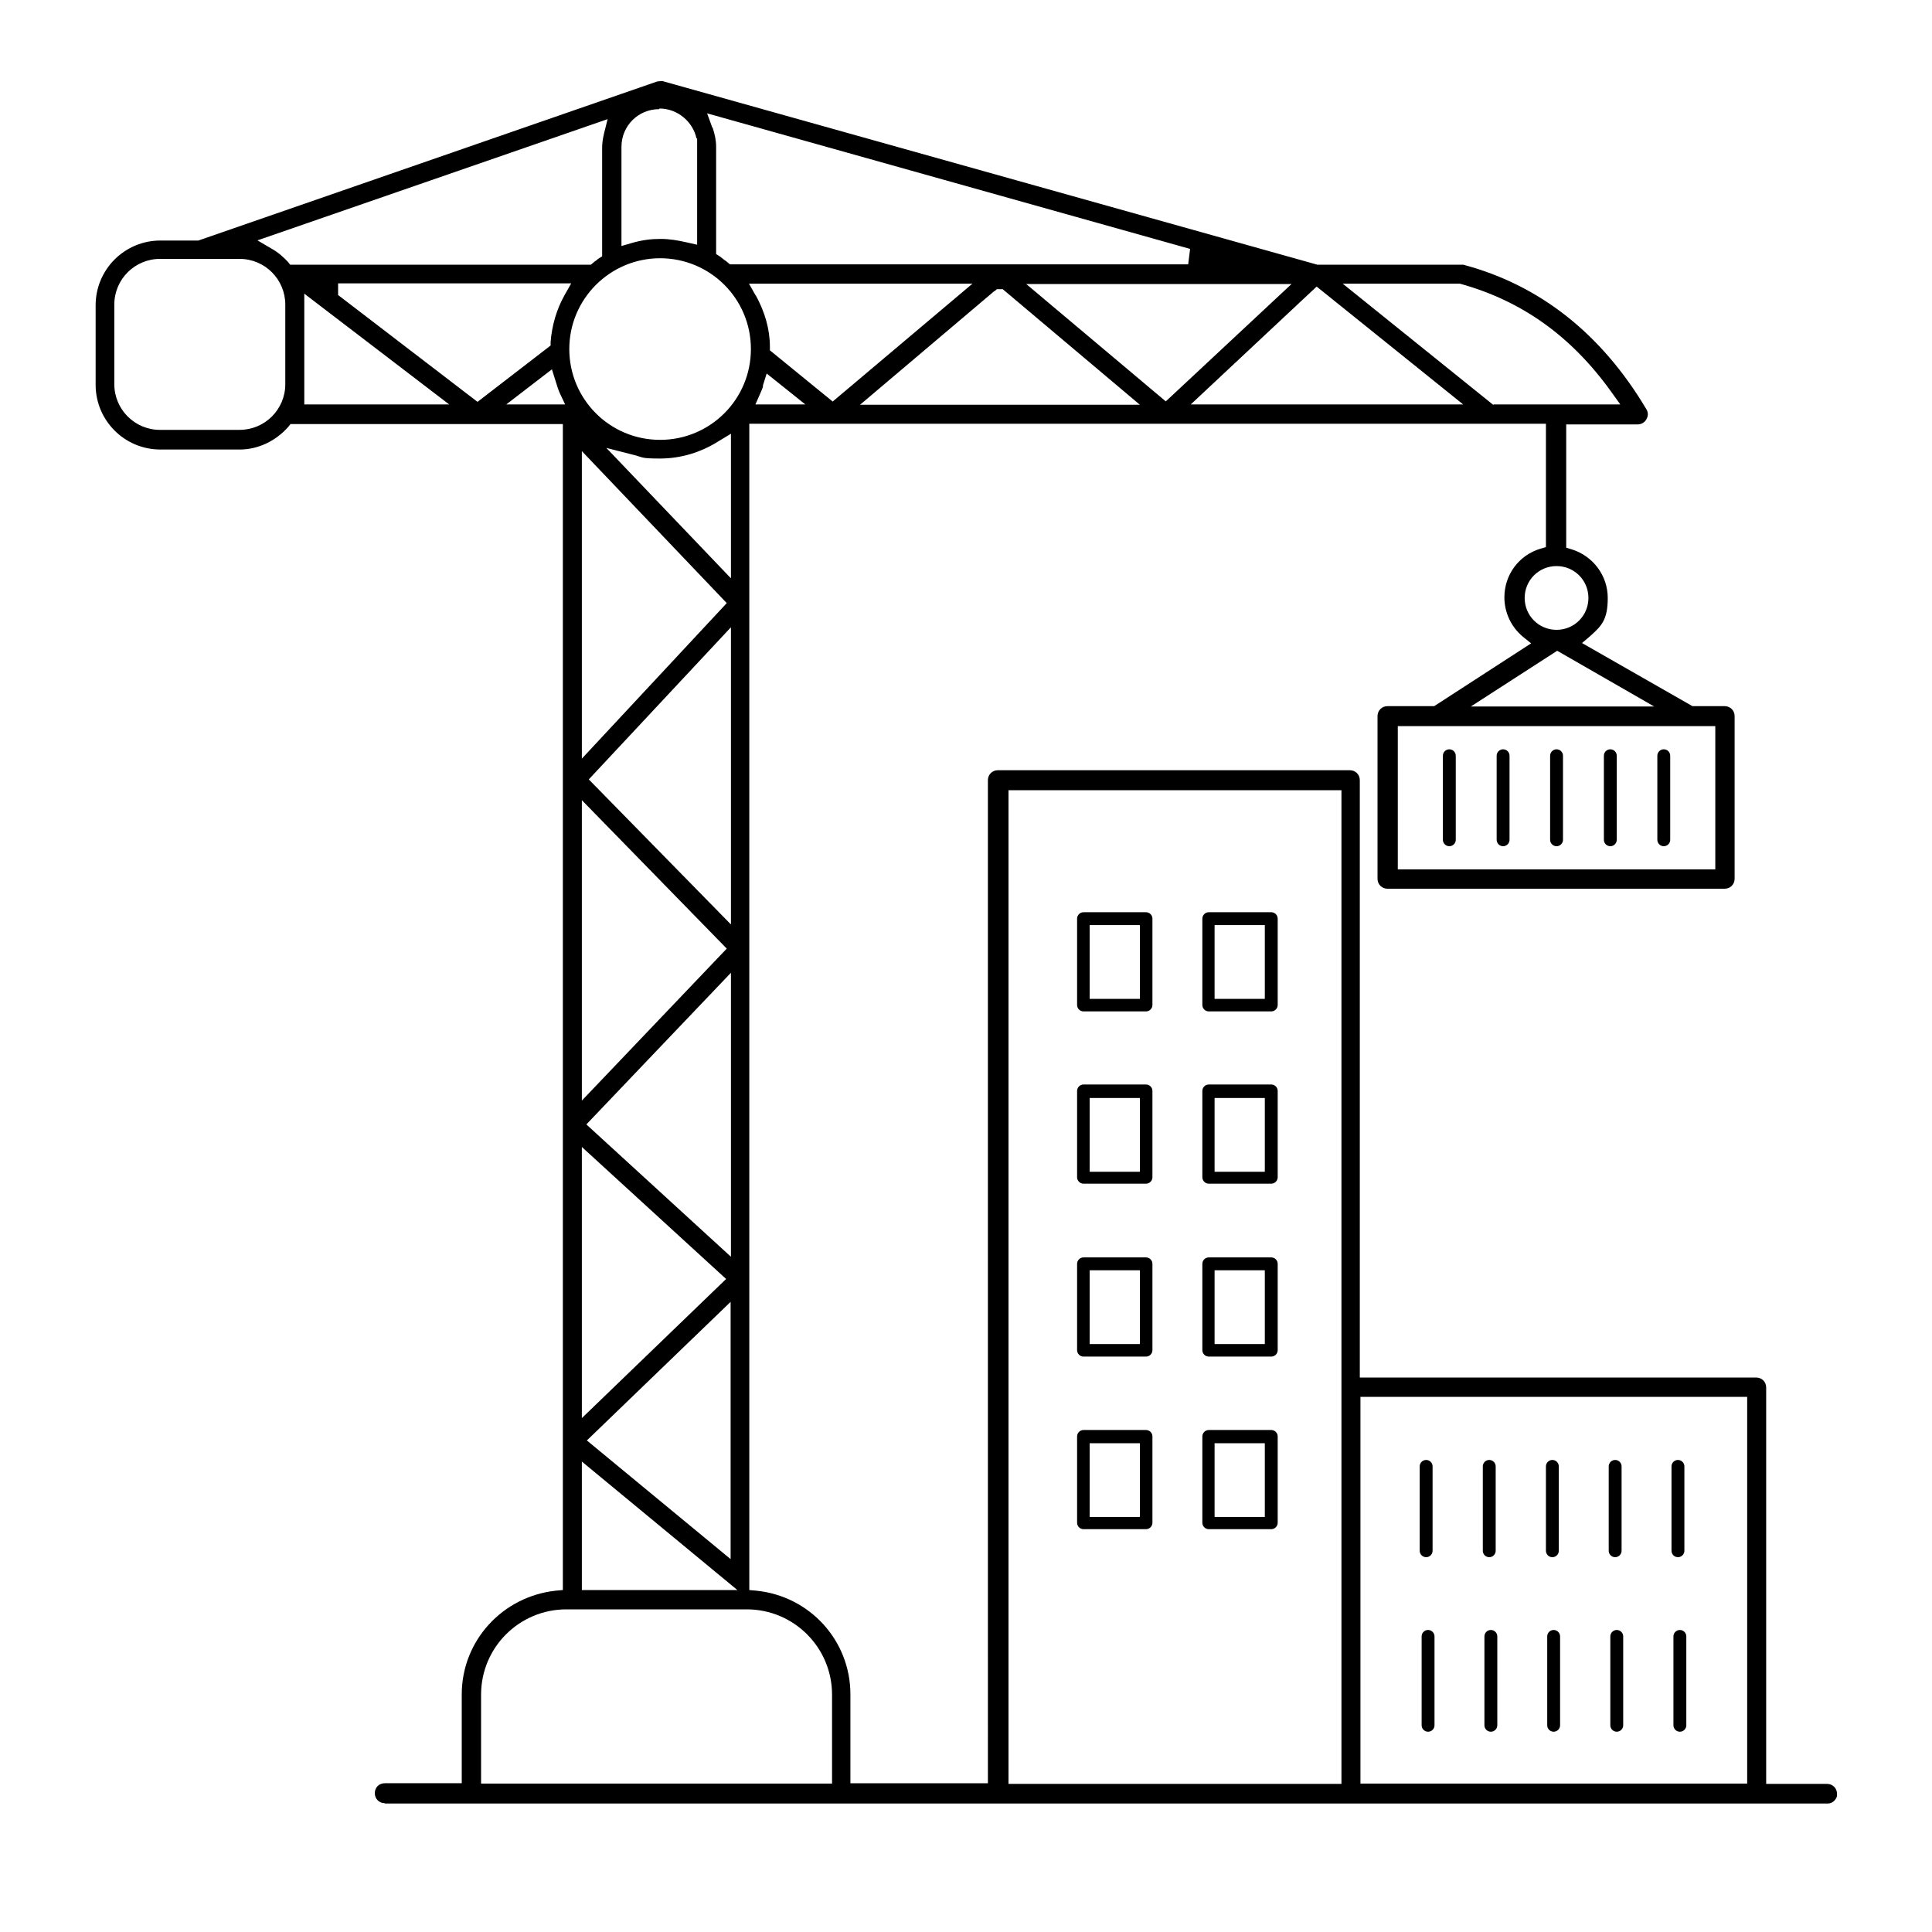 <?xml version="1.0" encoding="UTF-8"?>
<svg id="Calque_1" xmlns="http://www.w3.org/2000/svg" version="1.1" viewBox="0 0 600 600">
  <!-- Generator: Adobe Illustrator 29.2.1, SVG Export Plug-In . SVG Version: 2.1.0 Build 116)  -->
  <path d="M119.5,560c-1.7,0-3.1-1.3-3.1-3.1s1.3-3.1,3.1-3.1h23.9v-27.6c0-16.6,12.6-30.4,29.2-32.2l2.2-.2V131.7h-84.6l-.7.9c-3.9,4.4-9.4,7-15,7h-24.7c-11.1,0-20.1-9-20.1-20.1v-24.7c0-11.1,9-20.1,20.1-20.1h11.8L204.1,25.3c.4,0,.7-.1,1-.1h.7l203.3,57h45.3c23.8,6.3,43,21.5,56.9,44.9.6,1,.6,2.1,0,3.1-.5,1-1.6,1.6-2.7,1.6h-22.2v38.3l1.7.5c6.7,2.1,11.2,8.2,11.2,15.1s-2,8.7-5.4,11.8l-2.6,2.2,34.3,19.6h10c1.7,0,3.1,1.3,3.1,3.1v50.5c0,1.7-1.3,3.1-3.1,3.1h-104.7c-1.7,0-3.1-1.3-3.1-3.1v-50.5c0-1.7,1.3-3.1,3.1-3.1h14.5l30.1-19.5-2.6-2.1c-3.7-3.1-5.7-7.6-5.7-12.2,0-7,4.5-13.1,11.2-15.1l1.7-.5v-38.3h-247.4v362.2l2.2.2c16.6,1.7,29.2,15.5,29.2,32.2v27.6h42.7V242.3c0-1.7,1.3-3.1,3.1-3.1h109.3c1.7,0,3.1,1.3,3.1,3.1v185.5h123.1c1.7,0,3.1,1.3,3.1,3.1v123.1h18.9c1.7,0,3.1,1.3,3.1,3.1v.7c-.4,1.3-1.5,2.3-2.9,2.3H119.5ZM313.2,554h103.4V245.4h-103.4v308.6ZM422.5,553.9h120.1v-120.1h-120.1v120.1ZM175.9,499.8c-14.6,0-26.5,11.8-26.5,26.5v27.6h109v-27.6c0-14.6-11.8-26.5-26.5-26.5h-56ZM180.7,493.8h48.3l-48.3-39.9v39.9h0ZM182.2,447.3l44.7,36.9v-79.9l-44.7,43.1ZM180.7,440.4l44.8-43.2-44.8-41v84.2ZM182.1,349.2l44.9,41.1v-88.2l-44.9,47.1h0ZM180.7,341.8l45-47.2-45-46.1v93.4h0ZM182.9,242.1l44.1,45v-92.3l-44.1,47.2ZM434.1,270h98.6v-44.5h-98.6v44.5h0ZM180.7,235.6l45-48.3-45-47.2v95.6h0ZM456.7,219.4h57l-30.1-17.3-26.8,17.3ZM483.4,175.8c-5.5,0-9.9,4.4-9.9,9.9s4.4,9.9,9.9,9.9,9.9-4.4,9.9-9.9-4.4-9.9-9.9-9.9ZM227,179.6v-44.9l-3.8,2.3c-5.5,3.5-11.8,5.4-18.2,5.4s-5.1-.4-8.5-1.2l-8.2-2.1,38.6,40.4h.1ZM205,80.2c-15.5,0-28.2,12.6-28.2,28.2s12.6,28.2,28.2,28.2,28.2-12.6,28.2-28.2-12.6-28.2-28.2-28.2ZM49.7,80.4c-7.8,0-14.2,6.3-14.2,14.2v24.7c0,7.8,6.3,14.2,14.2,14.2h24.7c7.8,0,14.2-6.3,14.2-14.2v-24.7c0-7.8-6.3-14.2-14.2-14.2,0,0-24.7,0-24.7,0ZM157.2,125.6h18.3l-1.6-3.4c-.5-1.1-.9-2.3-1.3-3.7l-1.2-3.8-14.3,11h.1ZM369.8,125.6h84.6l-45.5-36.6-39.1,36.6ZM308.8,90.4l-41.7,35.3h86.9l-42.6-35.9h-1.8l-.7.6ZM237,119.8c-.2.9-.6,1.7-.9,2.4l-1.5,3.4h15.5l-12-9.6-1.2,3.8h0ZM463.9,125.6h39.3l-2.8-3.9c-12.4-17.3-27.8-28.3-47-33.6h-36.4l46.7,37.6h.1ZM94.5,125.6h45l-45-34.4v34.4ZM105.1,91.7l43.2,33.1,22.7-17.5v-1.1c.4-5.1,1.8-10,4.3-14.5l2.1-3.7h-72.4v3.7h.1ZM234.7,91.7c2.8,5.1,4.4,10.5,4.4,16v1.1l19.5,15.9,43.4-36.6h-69.4l2.1,3.7h0ZM362,124.7l39.1-36.5h-82.4l43.4,36.5h-.1ZM79.7,74.5l4.6,2.7c2,1.1,3.7,2.6,5.1,4.1l.7.9h93.4l.6-.5c.2-.2.6-.5.9-.7.4-.2.6-.6.9-.7l1.1-.7v-33.8c0-1.3.2-2.7.6-4.4l1.1-4.4-108.9,37.7h-.1ZM221.3,39.6c.7,2.1,1.1,4,1.1,6v33.3l1.1.7c.6.4,1.2,1,2,1.5l1.2,1h142.3l.6-4.8-150-42.1,1.6,4.4h.1ZM204.7,33.9c-6.5,0-11.7,5.2-11.7,11.7v30.8l3.1-.9c3.4-1,6.2-1.3,9-1.3s5.2.4,8.3,1.1l3.1.7v-33h-.2c-1.1-5.2-5.9-9.3-11.5-9.3h0ZM521.7,537.8c-1.1,0-2-.9-2-2v-27.6c0-1.1.9-2,2-2s2,.9,2,2v27.6c0,1.1-.9,2-2,2ZM502.1,537.8c-1.1,0-2-.9-2-2v-27.6c0-1.1.9-2,2-2s2,.9,2,2v27.6c0,1.1-.9,2-2,2ZM482.5,537.8c-1.1,0-2-.9-2-2v-27.6c0-1.1.9-2,2-2s2,.9,2,2v27.6c0,1.1-.9,2-2,2ZM463,537.8c-1.1,0-2-.9-2-2v-27.6c0-1.1.9-2,2-2s2,.9,2,2v27.6c0,1.1-.9,2-2,2ZM443.5,537.8c-1.1,0-2-.9-2-2v-27.6c0-1.1.9-2,2-2s2,.9,2,2v27.6c0,1.1-.9,2-2,2ZM521.1,483.6c-1.1,0-2-.9-2-2v-26.2c0-1.1.9-2,2-2s2,.9,2,2v26.2c0,1.1-.9,2-2,2ZM501.6,483.6c-1.1,0-2-.9-2-2v-26.2c0-1.1.9-2,2-2s2,.9,2,2v26.2c0,1.1-.9,2-2,2ZM482.1,483.6c-1.1,0-2-.9-2-2v-26.2c0-1.1.9-2,2-2s2,.9,2,2v26.2c0,1.1-.9,2-2,2ZM462.5,483.6c-1.1,0-2-.9-2-2v-26.2c0-1.1.9-2,2-2s2,.9,2,2v26.2c0,1.1-.9,2-2,2ZM442.9,483.6c-1.1,0-2-.9-2-2v-26.2c0-1.1.9-2,2-2s2,.9,2,2v26.2c0,1.1-.9,2-2,2ZM375.4,474.9c-1.1,0-2-.9-2-2v-26.8c0-1.1.9-2,2-2h19.4c1.1,0,2,.9,2,2v26.8c0,1.1-.9,2-2,2h-19.4ZM377.2,471.1h15.6v-22.9h-15.6v22.9ZM336.5,474.9c-1.1,0-2-.9-2-2v-26.8c0-1.1.9-2,2-2h19.4c1.1,0,2,.9,2,2v26.8c0,1.1-.9,2-2,2h-19.4ZM338.4,471.1h15.6v-22.9h-15.6v22.9ZM375.4,421.3c-1.1,0-2-.9-2-2v-26.8c0-1.1.9-2,2-2h19.4c1.1,0,2,.9,2,2v26.8c0,1.1-.9,2-2,2h-19.4ZM377.2,417.4h15.6v-22.9h-15.6v22.9ZM336.5,421.3c-1.1,0-2-.9-2-2v-26.8c0-1.1.9-2,2-2h19.4c1.1,0,2,.9,2,2v26.8c0,1.1-.9,2-2,2h-19.4ZM338.4,417.4h15.6v-22.9h-15.6v22.9ZM375.4,367.6c-1.1,0-2-.9-2-2v-26.8c0-1.1.9-2,2-2h19.4c1.1,0,2,.9,2,2v26.8c0,1.1-.9,2-2,2h-19.4ZM377.2,363.9h15.6v-22.9h-15.6v22.9ZM336.5,367.6c-1.1,0-2-.9-2-2v-26.8c0-1.1.9-2,2-2h19.4c1.1,0,2,.9,2,2v26.8c0,1.1-.9,2-2,2h-19.4ZM338.4,363.9h15.6v-22.9h-15.6v22.9ZM375.4,314.1c-1.1,0-2-.9-2-2v-26.8c0-1.1.9-2,2-2h19.4c1.1,0,2,.9,2,2v26.8c0,1.1-.9,2-2,2h-19.4ZM377.2,310.2h15.6v-22.9h-15.6v22.9ZM336.5,314.1c-1.1,0-2-.9-2-2v-26.8c0-1.1.9-2,2-2h19.4c1.1,0,2,.9,2,2v26.8c0,1.1-.9,2-2,2h-19.4ZM338.4,310.2h15.6v-22.9h-15.6v22.9ZM516.7,262.8c-1.1,0-2-.9-2-2v-26.1c0-1.1.9-2,2-2s2,.9,2,2v26.1c0,1.1-.9,2-2,2ZM500.1,262.8c-1.1,0-2-.9-2-2v-26.1c0-1.1.9-2,2-2s2,.9,2,2v26.1c0,1.1-.9,2-2,2ZM483.4,262.8c-1.1,0-2-.9-2-2v-26.1c0-1.1.9-2,2-2s2,.9,2,2v26.1c0,1.1-.9,2-2,2ZM466.8,262.8c-1.1,0-2-.9-2-2v-26.1c0-1.1.9-2,2-2s2,.9,2,2v26.1c0,1.1-.9,2-2,2ZM450.1,262.8c-1.1,0-2-.9-2-2v-26.1c0-1.1.9-2,2-2s2,.9,2,2v26.1c0,1.1-.9,2-2,2Z"/>
</svg>